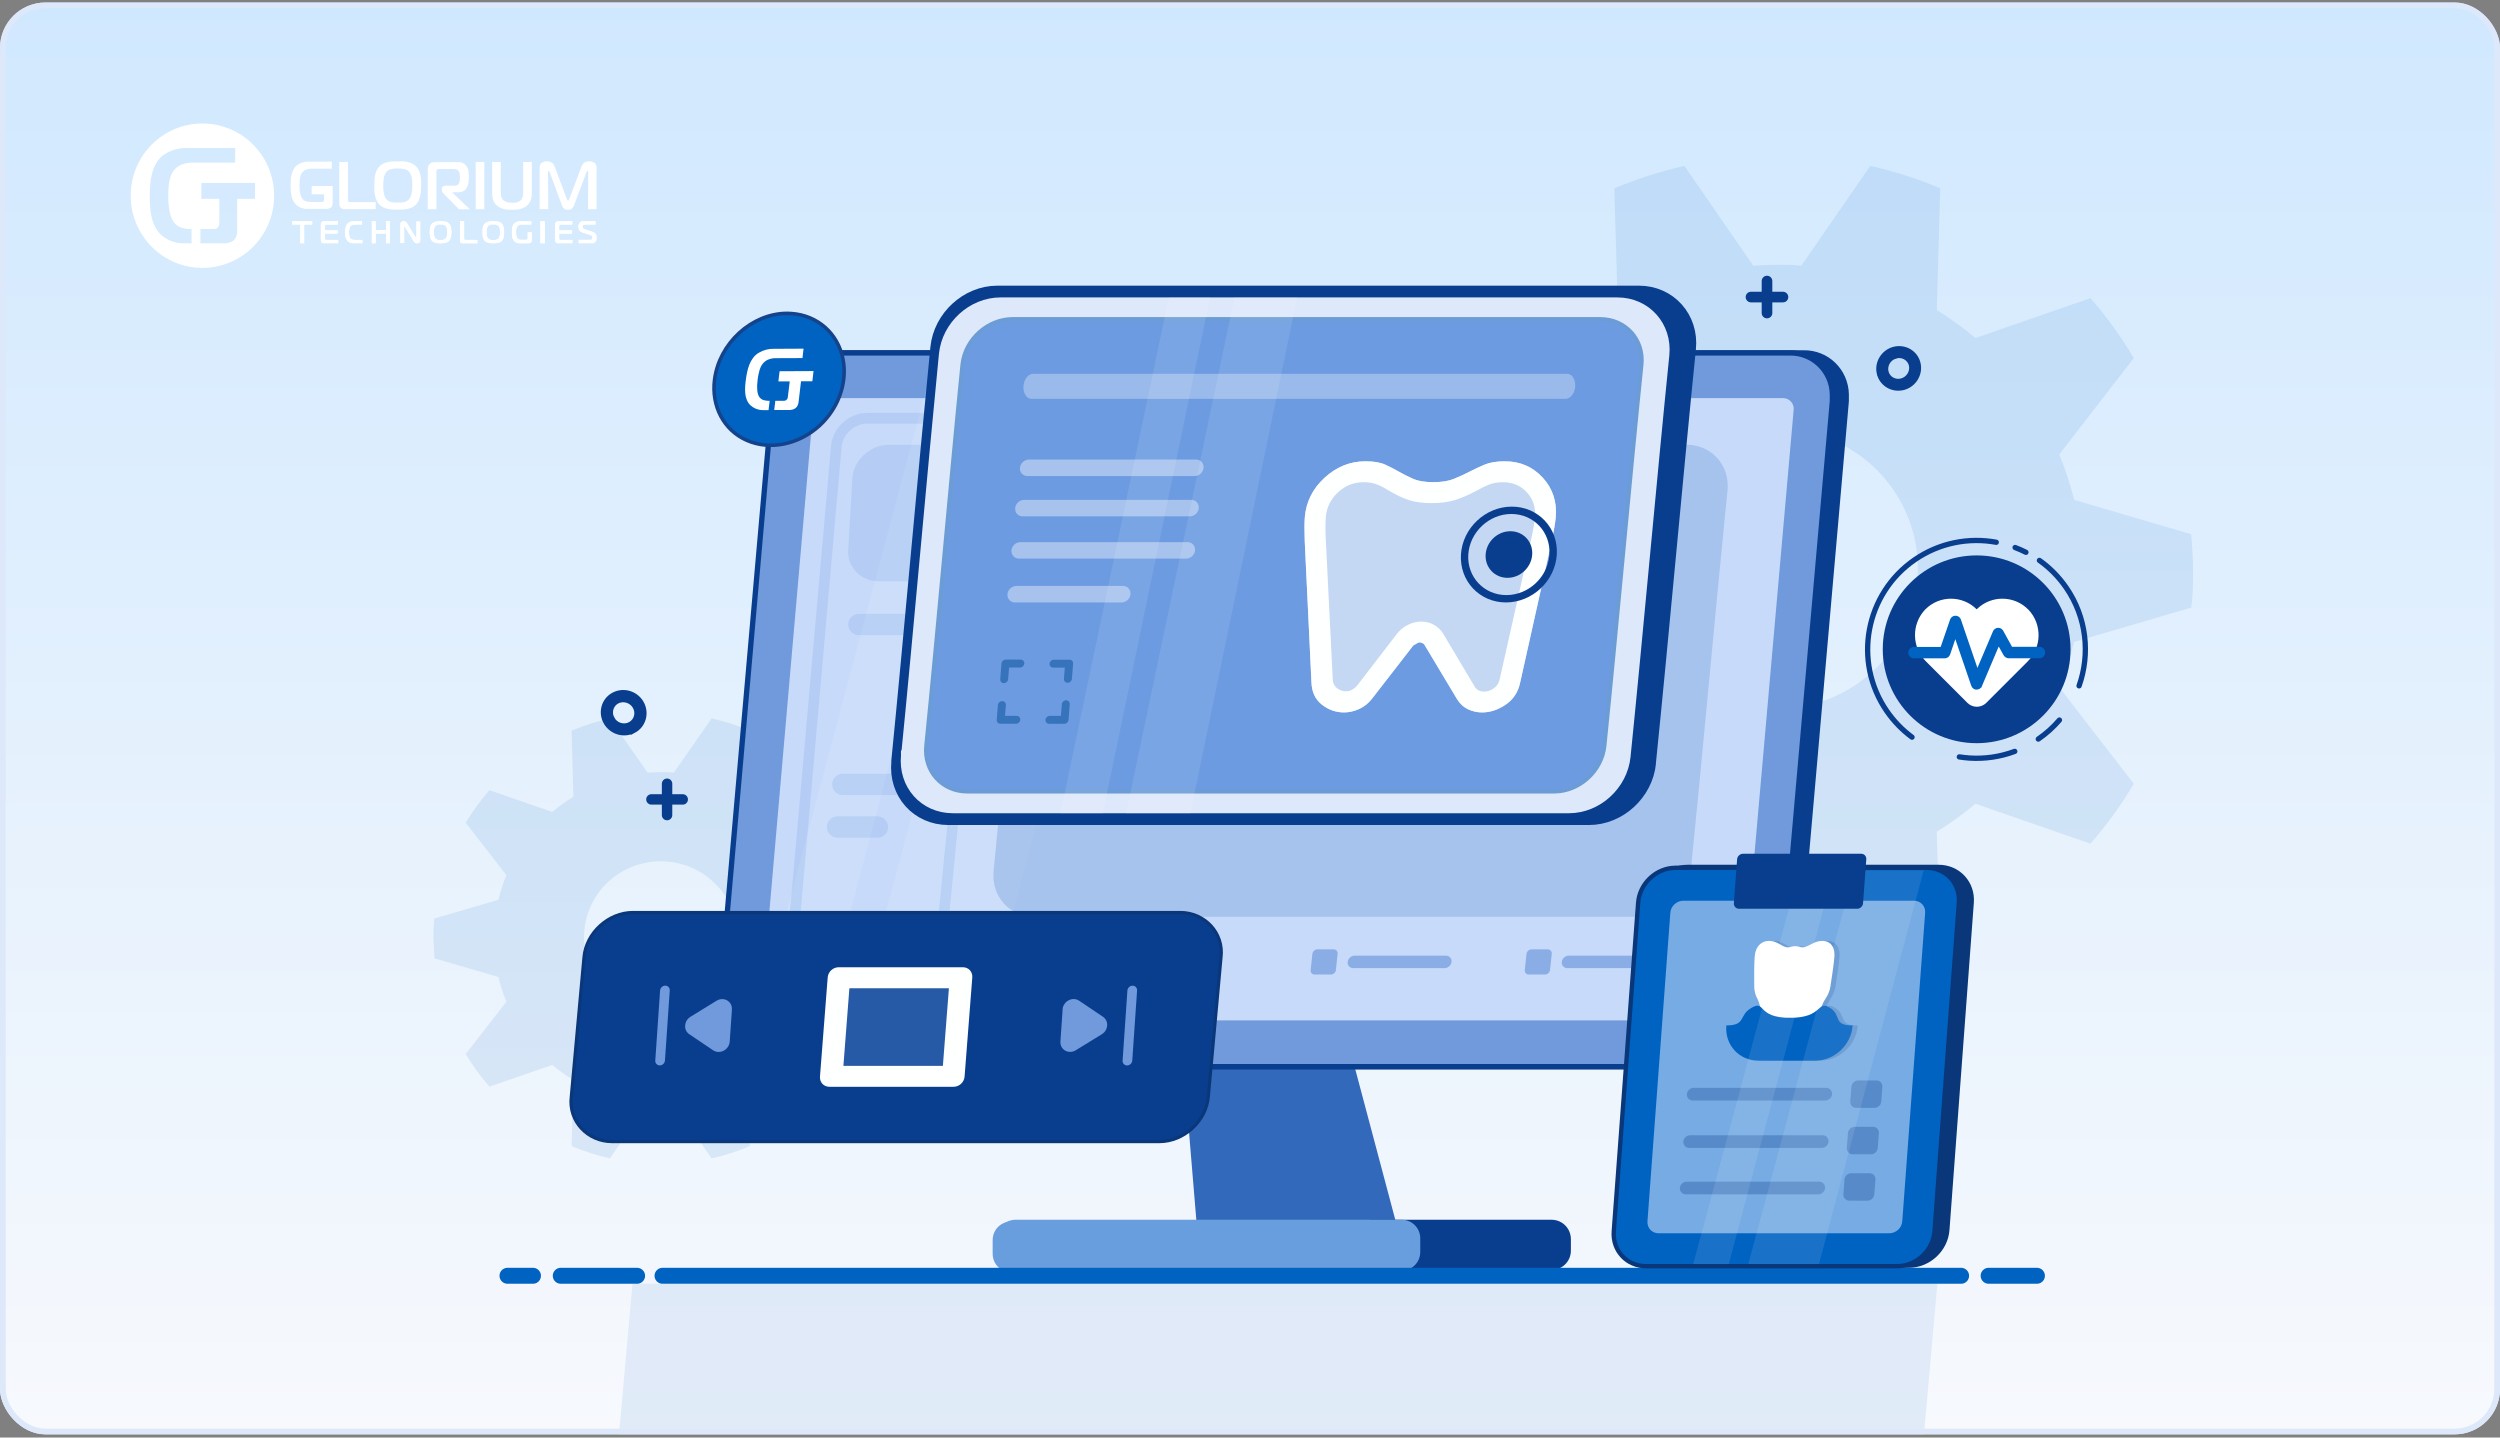 <svg width="440" height="253" viewBox="0 0 440 253" fill="none" xmlns="http://www.w3.org/2000/svg">
<rect x="0" y="0" width="440" height="253" fill="#808080" stroke="none"/>
<g clip-path="url(#clip0_4697_53957)">
<rect y="0.443" width="440" height="252" rx="8" fill="url(#paint0_linear_4697_53957)"/>
<path fill-rule="evenodd" clip-rule="evenodd" d="M35.623 21.732C40.73 21.731 45.336 24.826 47.291 29.576C49.247 34.325 48.168 39.792 44.557 43.428C40.946 47.064 35.514 48.152 30.796 46.185C26.077 44.218 23 39.583 23 34.442C23 27.424 28.651 21.735 35.623 21.732ZM35.273 40.311V42.828H39.518C39.795 42.822 40.072 42.783 40.34 42.71C40.623 42.634 40.888 42.501 41.119 42.318C41.305 42.153 41.453 41.948 41.551 41.718C41.687 41.384 41.751 41.025 41.738 40.664V34.995H44.881V32.196H35.44V34.995H38.599V39.178C38.596 39.322 38.583 39.467 38.56 39.609C38.535 39.775 38.455 39.926 38.334 40.041C38.231 40.156 38.095 40.236 37.944 40.268C37.803 40.291 37.66 40.303 37.516 40.303L35.273 40.311ZM33.715 42.828V40.311H33.465C32.837 40.319 32.214 40.202 31.631 39.966C31.023 39.682 30.541 39.182 30.275 38.563C30.07 38.139 29.926 37.687 29.847 37.222C29.785 36.885 29.726 36.489 29.68 36.046C29.629 35.517 29.606 34.986 29.609 34.454C29.606 33.931 29.63 33.407 29.68 32.886C29.726 32.439 29.785 32.055 29.847 31.737C29.897 31.47 29.968 31.208 30.061 30.953C30.123 30.774 30.202 30.602 30.299 30.44C30.614 29.85 31.106 29.375 31.705 29.083C32.42 28.752 33.201 28.593 33.987 28.617H41.387V26.045H33.099C31.687 25.987 30.288 26.345 29.076 27.076C28.488 27.445 27.988 27.94 27.611 28.526C27.254 29.099 26.981 29.721 26.801 30.373C26.619 31.046 26.5 31.735 26.447 32.431C26.388 33.145 26.361 33.843 26.361 34.529C26.361 35.12 26.361 35.736 26.424 36.375C26.461 37.009 26.552 37.639 26.696 38.257C26.84 38.869 27.059 39.461 27.35 40.017C27.651 40.587 28.06 41.092 28.554 41.503C29.017 41.873 29.53 42.175 30.077 42.401C30.819 42.7 31.614 42.843 32.414 42.82L33.715 42.828Z" fill="white"/>
<path fill-rule="evenodd" clip-rule="evenodd" d="M103.272 30.189C103.239 30.243 103.213 30.301 103.194 30.361L101.112 35.925C101.05 36.081 100.992 36.225 100.934 36.345C100.881 36.462 100.809 36.569 100.721 36.661C100.634 36.751 100.528 36.819 100.412 36.858C100.267 36.905 100.115 36.926 99.963 36.922C99.8 36.927 99.638 36.898 99.487 36.838C99.368 36.789 99.261 36.714 99.173 36.617C99.087 36.526 99.016 36.42 98.964 36.305C98.908 36.175 98.858 36.041 98.817 35.904L96.758 30.353C96.738 30.293 96.71 30.235 96.677 30.181L96.673 30.172C96.641 30.11 96.624 30.077 96.565 30.077C96.503 30.077 96.457 30.121 96.457 30.193V30.329L96.492 36.806H94.975V29.484C94.961 29.261 95.023 29.04 95.149 28.859C95.251 28.72 95.384 28.607 95.535 28.531C95.671 28.464 95.816 28.422 95.965 28.407H96.271C96.467 28.402 96.664 28.43 96.852 28.491C96.995 28.537 97.127 28.615 97.238 28.719C97.342 28.82 97.43 28.937 97.498 29.067C97.569 29.196 97.63 29.33 97.683 29.468L99.761 35.019C99.794 35.095 99.83 35.168 99.87 35.24C99.904 35.3 99.939 35.328 99.978 35.328C100.017 35.328 100.055 35.3 100.09 35.24C100.131 35.168 100.167 35.095 100.199 35.019L102.277 29.468C102.344 29.266 102.439 29.076 102.559 28.903C102.651 28.776 102.766 28.667 102.896 28.583C103.015 28.509 103.146 28.459 103.283 28.435C103.42 28.41 103.559 28.398 103.697 28.399C104.026 28.386 104.351 28.477 104.63 28.659C104.883 28.852 105.022 29.167 104.997 29.492V36.814H103.48L103.527 30.337C103.527 30.225 103.508 30.157 103.473 30.129C103.449 30.105 103.419 30.09 103.388 30.085C103.349 30.085 103.31 30.121 103.272 30.189ZM70.018 28.398H70.792C71.078 28.407 71.362 28.438 71.643 28.49C71.931 28.547 72.213 28.636 72.483 28.755C72.758 28.875 73.009 29.047 73.222 29.263C73.43 29.472 73.598 29.72 73.718 29.992C73.84 30.27 73.933 30.56 73.996 30.858C74.062 31.159 74.104 31.466 74.12 31.775V32.64C74.12 32.908 74.12 33.209 74.093 33.517C74.074 33.823 74.034 34.127 73.973 34.426C73.911 34.724 73.819 35.014 73.698 35.291C73.578 35.564 73.41 35.811 73.203 36.02C72.989 36.235 72.738 36.408 72.464 36.529C72.194 36.648 71.912 36.736 71.624 36.789C71.342 36.845 71.056 36.877 70.769 36.885H69.221C68.936 36.877 68.653 36.845 68.373 36.789C68.085 36.736 67.803 36.649 67.534 36.529C67.259 36.408 67.009 36.235 66.794 36.02C66.567 35.793 66.385 35.52 66.26 35.219C66.135 34.931 66.041 34.629 65.982 34.318C65.926 34.022 65.892 33.722 65.881 33.421V32.62C65.881 32.376 65.881 32.043 65.904 31.735C65.92 31.431 65.959 31.13 66.02 30.833C66.081 30.538 66.173 30.25 66.295 29.976C66.421 29.7 66.597 29.451 66.814 29.243C67.026 29.038 67.272 28.876 67.541 28.763C67.809 28.644 68.088 28.555 68.373 28.498C68.652 28.446 68.934 28.416 69.217 28.406H69.991L70.018 28.398ZM58.552 32.732H58.563L58.552 32.684V32.732ZM58.552 35.692V32.732H54.852V34.198H57.046V34.999C57.051 35.071 57.051 35.144 57.046 35.216C57.032 35.296 56.994 35.37 56.938 35.428C56.885 35.486 56.816 35.525 56.74 35.54C56.672 35.546 56.604 35.546 56.535 35.54H54.569C54.267 35.542 53.968 35.484 53.687 35.368C53.393 35.227 53.16 34.979 53.033 34.671C52.994 34.587 52.959 34.502 52.929 34.414C52.883 34.284 52.849 34.15 52.824 34.014C52.793 33.846 52.766 33.65 52.743 33.425C52.718 33.159 52.706 32.892 52.708 32.624C52.706 32.357 52.717 32.089 52.743 31.823C52.766 31.599 52.793 31.423 52.824 31.25C52.848 31.114 52.883 30.98 52.929 30.85C52.96 30.762 52.997 30.676 53.041 30.593C53.195 30.301 53.433 30.066 53.722 29.921C54.068 29.757 54.445 29.677 54.825 29.688H58.397V28.443H54.384C53.705 28.414 53.032 28.591 52.449 28.951C52.166 29.135 51.925 29.381 51.745 29.672C51.571 29.954 51.44 30.262 51.358 30.585C51.268 30.921 51.209 31.264 51.183 31.611C51.156 31.963 51.145 32.308 51.145 32.648C51.145 32.989 51.145 33.249 51.172 33.565C51.19 33.88 51.234 34.192 51.303 34.499C51.372 34.803 51.479 35.096 51.621 35.372C51.766 35.654 51.963 35.905 52.201 36.109C52.424 36.293 52.672 36.443 52.936 36.553C53.298 36.703 53.685 36.774 54.074 36.762H57.48C57.61 36.757 57.74 36.739 57.867 36.706C58.007 36.67 58.139 36.605 58.254 36.513C58.344 36.433 58.416 36.331 58.463 36.217C58.527 36.05 58.557 35.872 58.552 35.692ZM66.125 35.572V36.81L60.734 36.818C60.604 36.815 60.475 36.801 60.347 36.774C60.221 36.747 60.103 36.689 60.003 36.605C59.93 36.531 59.866 36.448 59.813 36.357C59.745 36.221 59.712 36.07 59.717 35.917V28.499H61.234V35.292C61.241 35.365 61.277 35.432 61.334 35.476C61.37 35.499 61.407 35.52 61.446 35.536C61.533 35.565 61.623 35.577 61.714 35.572H66.125ZM67.483 33.541C67.455 33.246 67.442 32.949 67.444 32.652H67.456C67.442 32.152 67.486 31.652 67.588 31.162C67.653 30.861 67.777 30.576 67.951 30.325C68.172 30.03 68.491 29.829 68.845 29.76C69.228 29.682 69.617 29.643 70.006 29.644C70.396 29.644 70.785 29.683 71.167 29.76C71.526 29.827 71.848 30.028 72.073 30.325C72.144 30.417 72.207 30.516 72.258 30.622C72.326 30.766 72.38 30.918 72.417 31.074C72.469 31.29 72.505 31.51 72.525 31.731C72.555 32.037 72.57 32.345 72.568 32.652C72.57 32.947 72.555 33.241 72.525 33.533C72.505 33.753 72.469 33.972 72.417 34.186C72.38 34.346 72.328 34.501 72.262 34.651C72.213 34.766 72.15 34.874 72.073 34.971C71.959 35.123 71.819 35.251 71.659 35.348C71.503 35.441 71.335 35.511 71.159 35.556C70.976 35.604 70.788 35.634 70.598 35.644H69.383C69.194 35.634 69.006 35.604 68.822 35.556C68.649 35.509 68.482 35.439 68.327 35.348C68.174 35.251 68.043 35.123 67.94 34.971C67.863 34.876 67.8 34.771 67.75 34.659C67.683 34.51 67.63 34.354 67.591 34.194C67.543 33.979 67.507 33.761 67.483 33.541ZM75.289 36.814H76.806V30.337C76.8 30.256 76.8 30.174 76.806 30.093C76.825 30.003 76.876 29.925 76.949 29.872C76.997 29.817 77.06 29.777 77.131 29.76C77.204 29.753 77.278 29.753 77.351 29.76H79.809C79.951 29.763 80.093 29.773 80.234 29.792C80.395 29.812 80.545 29.89 80.656 30.013C80.757 30.126 80.829 30.264 80.865 30.413C80.928 30.66 80.955 30.915 80.947 31.17V31.434C80.947 31.539 80.947 31.643 80.924 31.747C80.912 31.854 80.893 31.96 80.865 32.063C80.846 32.151 80.813 32.235 80.768 32.312C80.682 32.462 80.544 32.574 80.382 32.624C80.24 32.661 80.094 32.68 79.948 32.68H78.435C78.252 32.667 78.071 32.726 77.928 32.844C77.817 32.945 77.754 33.092 77.758 33.245V33.433C77.761 33.569 77.805 33.7 77.881 33.81C77.956 33.926 78.04 34.036 78.133 34.138L80.776 36.834H82.684L79.627 33.898V33.838H80.664C80.865 33.842 81.066 33.816 81.26 33.762C81.412 33.717 81.556 33.649 81.689 33.561C81.801 33.485 81.9 33.392 81.984 33.285C82.058 33.192 82.123 33.092 82.177 32.985C82.333 32.692 82.433 32.371 82.471 32.039C82.505 31.729 82.522 31.418 82.521 31.106C82.52 30.796 82.502 30.485 82.467 30.177C82.424 29.852 82.305 29.542 82.119 29.276C82.02 29.107 81.888 28.961 81.732 28.847C81.598 28.747 81.449 28.67 81.291 28.619C81.141 28.572 80.986 28.543 80.83 28.531H76.581C76.418 28.53 76.254 28.549 76.094 28.587C75.912 28.631 75.746 28.727 75.614 28.863C75.464 29.002 75.364 29.188 75.328 29.392C75.297 29.574 75.282 29.759 75.281 29.945V36.85L75.289 36.814ZM85.238 28.495V36.814H83.721V28.495H85.238ZM90.11 35.66H89.723C89.58 35.647 89.437 35.623 89.298 35.588C89.154 35.551 89.015 35.497 88.884 35.428C88.749 35.354 88.627 35.258 88.524 35.143C88.341 34.949 88.221 34.699 88.183 34.43C88.15 34.186 88.133 33.94 88.133 33.693V28.511H86.616V33.906C86.618 34.272 86.659 34.637 86.736 34.995C86.833 35.391 87.034 35.751 87.316 36.036C87.509 36.244 87.738 36.412 87.99 36.533C88.23 36.65 88.482 36.74 88.74 36.801C88.982 36.86 89.228 36.896 89.475 36.91H90.741C90.989 36.896 91.234 36.86 91.476 36.801C91.735 36.74 91.987 36.65 92.227 36.533C92.48 36.413 92.708 36.245 92.9 36.036C93.183 35.751 93.384 35.391 93.481 34.995C93.56 34.638 93.6 34.272 93.601 33.906V28.511H92.084V34.038C92.081 34.173 92.065 34.307 92.037 34.438C92.01 34.575 91.972 34.709 91.921 34.839C91.871 34.966 91.799 35.082 91.708 35.183C91.598 35.302 91.467 35.399 91.322 35.468C91.187 35.539 91.043 35.593 90.896 35.628C90.755 35.664 90.611 35.688 90.466 35.7H90.079L90.11 35.66Z" fill="white"/>
<path d="M52.855 42.812V39.52H51.449V38.937H54.948V39.52H53.534V42.812H52.855Z" fill="white"/>
<path d="M57.046 42.807C56.891 42.829 56.734 42.785 56.612 42.685C56.506 42.56 56.456 42.395 56.473 42.231V39.497C56.467 39.35 56.514 39.206 56.604 39.091C56.727 38.977 56.893 38.922 57.058 38.941H59.488V39.521H57.441C57.371 39.514 57.302 39.533 57.245 39.574C57.199 39.625 57.177 39.695 57.186 39.764V40.539H59.436V41.119H57.186V42.024C57.184 42.079 57.204 42.133 57.241 42.174C57.285 42.218 57.373 42.223 57.484 42.223H59.512V42.803L57.046 42.807Z" fill="white"/>
<path d="M62.258 42.808C61.834 42.842 61.418 42.675 61.119 42.353C60.835 41.943 60.7 41.436 60.74 40.927C60.691 40.399 60.814 39.87 61.089 39.428C61.398 39.089 61.831 38.91 62.273 38.941H63.722V39.522H62.584C62.182 39.522 61.825 39.55 61.635 39.879C61.473 40.197 61.403 40.559 61.434 40.919C61.405 41.243 61.465 41.569 61.605 41.858C61.791 42.162 62.121 42.227 62.55 42.227H63.772V42.808H62.258Z" fill="white"/>
<path d="M68.64 42.812H67.97V41.107H66.119V42.812H65.445V38.937H66.119V40.525H67.97V38.937H68.64V42.812Z" fill="white"/>
<path d="M73.963 42.272C73.975 42.422 73.921 42.569 73.815 42.673C73.71 42.777 73.566 42.827 73.421 42.809C73.181 42.827 72.951 42.702 72.829 42.487L71.292 39.97C71.242 39.886 71.219 39.879 71.207 39.879C71.16 39.89 71.129 39.936 71.134 39.986V42.769H70.466V39.453C70.466 39.131 70.681 38.94 71.027 38.94C71.259 38.918 71.484 39.033 71.607 39.238L73.145 41.775C73.171 41.811 73.183 41.866 73.229 41.866C73.275 41.866 73.287 41.799 73.287 41.775V38.992H73.956L73.963 42.272Z" fill="white"/>
<path fill-rule="evenodd" clip-rule="evenodd" d="M79.442 40.875C79.442 40.377 79.407 39.735 79.018 39.336C78.613 38.937 78.007 38.937 77.557 38.937C77.553 38.937 77.548 38.937 77.544 38.937C77.092 38.937 76.466 38.945 76.066 39.336C75.665 39.727 75.638 40.361 75.638 40.875C75.638 41.301 75.657 42.015 76.066 42.414C76.474 42.812 77.116 42.812 77.544 42.812C77.971 42.812 78.637 42.792 79.018 42.414C79.399 42.035 79.442 41.373 79.442 40.875ZM77.536 42.246C77.189 42.303 76.836 42.186 76.587 41.931H76.599C76.403 41.618 76.318 41.245 76.358 40.875C76.316 40.504 76.397 40.129 76.587 39.81C76.84 39.563 77.191 39.45 77.536 39.504C77.884 39.453 78.235 39.566 78.493 39.81C78.689 40.127 78.77 40.503 78.722 40.875C78.764 41.243 78.684 41.616 78.493 41.931C78.24 42.185 77.885 42.301 77.536 42.246Z" fill="white"/>
<path d="M81.454 42.812C81.328 42.817 81.204 42.782 81.1 42.71C81.009 42.629 80.959 42.511 80.963 42.389V38.937H81.684V42.018C81.674 42.079 81.694 42.141 81.736 42.185C81.788 42.221 81.851 42.237 81.913 42.23H84.006V42.812H81.454Z" fill="white"/>
<path fill-rule="evenodd" clip-rule="evenodd" d="M88.722 40.875C88.722 40.377 88.686 39.735 88.298 39.336C87.894 38.937 87.287 38.937 86.837 38.937C86.832 38.937 86.828 38.937 86.824 38.937C86.373 38.937 85.747 38.945 85.346 39.336C84.946 39.727 84.918 40.361 84.918 40.875C84.918 41.301 84.938 42.015 85.346 42.414C85.755 42.812 86.396 42.812 86.824 42.812C87.252 42.812 87.917 42.792 88.298 42.414C88.679 42.035 88.722 41.373 88.722 40.875ZM86.816 42.246C86.468 42.303 86.114 42.186 85.864 41.932C85.676 41.615 85.597 41.243 85.638 40.875C85.598 40.505 85.677 40.131 85.864 39.811C86.118 39.563 86.47 39.45 86.816 39.504C87.164 39.453 87.515 39.566 87.773 39.811C87.969 40.127 88.05 40.504 88.002 40.875C88.045 41.244 87.963 41.616 87.773 41.932C87.52 42.185 87.166 42.302 86.816 42.246Z" fill="white"/>
<path d="M93.589 42.313C93.598 42.455 93.548 42.593 93.45 42.694C93.342 42.773 93.212 42.814 93.079 42.812H91.468C91.148 42.822 90.836 42.714 90.588 42.508C90.127 42.103 90.091 41.446 90.091 40.887C90.091 40.255 90.147 39.546 90.704 39.178C90.98 39.01 91.297 38.926 91.619 38.939H93.501V39.518H91.822C91.489 39.48 91.164 39.637 90.982 39.923C90.855 40.216 90.801 40.536 90.823 40.855C90.804 41.178 90.855 41.502 90.974 41.803C91.111 42.079 91.401 42.241 91.703 42.208H92.626C92.695 42.217 92.765 42.195 92.817 42.147C92.863 42.093 92.885 42.021 92.876 41.949V40.895H93.589V42.313Z" fill="white"/>
<path d="M95.111 42.812V38.937H95.872V42.812H95.111Z" fill="white"/>
<path d="M98.275 42.807C98.119 42.829 97.962 42.785 97.84 42.685C97.734 42.56 97.684 42.395 97.701 42.231V39.497C97.695 39.35 97.742 39.206 97.832 39.091C97.955 38.977 98.121 38.922 98.286 38.941H100.716V39.521H98.669C98.6 39.514 98.531 39.533 98.474 39.574C98.427 39.625 98.406 39.695 98.414 39.764V40.539H100.665V41.119H98.414V42.024C98.412 42.079 98.433 42.133 98.47 42.174C98.514 42.218 98.601 42.223 98.713 42.223H100.74V42.803L98.275 42.807Z" fill="white"/>
<path d="M101.86 42.214H103.922C104.258 42.214 104.274 41.925 104.274 41.807C104.274 41.689 104.235 41.474 103.91 41.368L102.443 40.889C102.272 40.837 102.119 40.737 102.001 40.601C101.859 40.388 101.792 40.131 101.809 39.873C101.785 39.608 101.874 39.346 102.052 39.154C102.22 39.003 102.439 38.925 102.662 38.939H104.806V39.52H102.9C102.795 39.507 102.689 39.539 102.607 39.609C102.539 39.691 102.505 39.798 102.513 39.906C102.513 40.077 102.56 40.243 102.857 40.34L104.219 40.788C104.413 40.839 104.595 40.933 104.751 41.064C104.925 41.27 105.013 41.538 104.997 41.811C105.014 42.066 104.948 42.319 104.809 42.53C104.648 42.735 104.397 42.839 104.144 42.807H101.86V42.214Z" fill="white"/>
<path d="M52.856 42.812V39.52H51.449V38.938H54.948V39.52H53.534V42.812H52.856Z" fill="white"/>
<path d="M57.047 42.807C56.892 42.829 56.734 42.785 56.612 42.685C56.506 42.56 56.456 42.395 56.473 42.231V39.497C56.467 39.35 56.514 39.206 56.604 39.091C56.728 38.977 56.893 38.923 57.058 38.941H59.488V39.521H57.441C57.372 39.514 57.302 39.533 57.246 39.574C57.199 39.626 57.178 39.695 57.186 39.764V40.539H59.437V41.119H57.186V42.024C57.184 42.08 57.204 42.133 57.242 42.174C57.285 42.219 57.373 42.223 57.485 42.223H59.512V42.803L57.047 42.807Z" fill="white"/>
<path d="M62.258 42.808C61.834 42.842 61.419 42.676 61.119 42.353C60.835 41.943 60.701 41.436 60.74 40.927C60.691 40.4 60.814 39.87 61.089 39.428C61.398 39.089 61.831 38.91 62.273 38.941H63.723V39.522H62.584C62.182 39.522 61.825 39.55 61.636 39.879C61.473 40.197 61.403 40.559 61.434 40.919C61.406 41.243 61.465 41.569 61.605 41.858C61.791 42.162 62.121 42.227 62.55 42.227H63.772V42.808H62.258Z" fill="white"/>
<path d="M68.64 42.812H67.971V41.107H66.119V42.812H65.445V38.938H66.119V40.525H67.971V38.938H68.64V42.812Z" fill="white"/>
<path d="M73.963 42.272C73.975 42.422 73.921 42.569 73.816 42.673C73.711 42.777 73.566 42.827 73.421 42.809C73.181 42.827 72.951 42.702 72.83 42.487L71.292 39.97C71.242 39.887 71.219 39.879 71.208 39.879C71.161 39.89 71.129 39.936 71.135 39.986V42.769H70.466V39.453C70.466 39.131 70.681 38.94 71.027 38.94C71.26 38.918 71.484 39.033 71.607 39.239L73.145 41.775C73.172 41.811 73.183 41.867 73.229 41.867C73.275 41.867 73.287 41.799 73.287 41.775V38.992H73.956L73.963 42.272Z" fill="white"/>
<path fill-rule="evenodd" clip-rule="evenodd" d="M79.442 40.875C79.442 40.377 79.407 39.735 79.018 39.336C78.614 38.937 78.007 38.937 77.557 38.938C77.553 38.938 77.548 38.938 77.544 38.938C77.093 38.938 76.467 38.946 76.066 39.336C75.665 39.727 75.638 40.361 75.638 40.875C75.638 41.302 75.658 42.015 76.066 42.414C76.475 42.812 77.116 42.812 77.544 42.812C77.972 42.812 78.637 42.793 79.018 42.414C79.399 42.035 79.442 41.373 79.442 40.875ZM77.536 42.246C77.189 42.303 76.836 42.186 76.587 41.931H76.599C76.404 41.618 76.319 41.245 76.358 40.875C76.317 40.504 76.397 40.129 76.587 39.81C76.84 39.563 77.191 39.45 77.536 39.504C77.884 39.453 78.236 39.566 78.493 39.81C78.689 40.127 78.77 40.504 78.723 40.875C78.765 41.244 78.684 41.616 78.493 41.931C78.24 42.185 77.886 42.301 77.536 42.246Z" fill="white"/>
<path d="M81.455 42.812C81.329 42.818 81.204 42.782 81.1 42.71C81.009 42.629 80.959 42.511 80.963 42.389V38.938H81.684V42.018C81.675 42.079 81.694 42.141 81.736 42.185C81.788 42.221 81.851 42.237 81.913 42.23H84.006V42.812H81.455Z" fill="white"/>
<path fill-rule="evenodd" clip-rule="evenodd" d="M88.722 40.875C88.722 40.377 88.687 39.735 88.298 39.336C87.894 38.937 87.287 38.937 86.837 38.938C86.833 38.938 86.829 38.938 86.824 38.938C86.373 38.938 85.747 38.946 85.347 39.336C84.946 39.727 84.919 40.361 84.919 40.875C84.919 41.302 84.938 42.015 85.347 42.414C85.755 42.812 86.396 42.812 86.824 42.812C87.252 42.812 87.917 42.793 88.298 42.414C88.679 42.035 88.722 41.373 88.722 40.875ZM86.817 42.247C86.468 42.303 86.114 42.186 85.864 41.932C85.676 41.615 85.597 41.243 85.638 40.875C85.598 40.505 85.677 40.131 85.864 39.811C86.118 39.564 86.47 39.45 86.817 39.504C87.165 39.453 87.515 39.566 87.773 39.811C87.969 40.127 88.051 40.504 88.002 40.875C88.045 41.244 87.964 41.616 87.773 41.932C87.521 42.185 87.166 42.302 86.817 42.247Z" fill="white"/>
<path d="M93.589 42.313C93.598 42.455 93.548 42.594 93.45 42.694C93.342 42.773 93.212 42.814 93.08 42.812H91.468C91.148 42.822 90.836 42.714 90.588 42.508C90.127 42.103 90.091 41.447 90.091 40.887C90.091 40.255 90.147 39.546 90.704 39.178C90.98 39.01 91.298 38.927 91.619 38.939H93.501V39.518H91.822C91.49 39.48 91.164 39.637 90.983 39.923C90.856 40.216 90.801 40.536 90.823 40.855C90.804 41.178 90.856 41.502 90.975 41.803C91.111 42.079 91.401 42.241 91.703 42.208H92.626C92.696 42.217 92.765 42.195 92.817 42.147C92.864 42.093 92.885 42.021 92.877 41.949V40.895H93.589V42.313Z" fill="white"/>
<path d="M95.112 42.812V38.938H95.872V42.812H95.112Z" fill="white"/>
<path d="M98.275 42.807C98.119 42.829 97.963 42.785 97.841 42.685C97.734 42.56 97.684 42.395 97.701 42.231V39.497C97.696 39.35 97.742 39.206 97.833 39.091C97.956 38.977 98.121 38.923 98.287 38.941H100.717V39.521H98.669C98.6 39.514 98.531 39.533 98.474 39.574C98.427 39.626 98.406 39.695 98.414 39.764V40.539H100.665V41.119H98.414V42.024C98.413 42.08 98.433 42.133 98.47 42.174C98.514 42.219 98.601 42.223 98.713 42.223H100.74V42.803L98.275 42.807Z" fill="white"/>
<path d="M101.86 42.214H103.922C104.258 42.214 104.274 41.925 104.274 41.807C104.274 41.69 104.235 41.474 103.91 41.368L102.443 40.889C102.273 40.837 102.12 40.737 102.001 40.601C101.86 40.388 101.792 40.131 101.809 39.873C101.786 39.608 101.874 39.346 102.052 39.154C102.221 39.003 102.439 38.925 102.662 38.939H104.806V39.52H102.901C102.795 39.507 102.689 39.539 102.607 39.609C102.539 39.691 102.505 39.798 102.513 39.906C102.513 40.077 102.56 40.243 102.857 40.341L104.219 40.788C104.413 40.839 104.595 40.933 104.751 41.064C104.925 41.27 105.013 41.538 104.998 41.811C105.014 42.066 104.948 42.319 104.81 42.531C104.648 42.735 104.397 42.839 104.145 42.807H101.86V42.214Z" fill="white"/>
<path opacity="0.1" d="M312.813 46.599C314.227 46.599 315.605 46.599 317.028 46.771L329.167 29.201C333.382 30.147 337.524 31.462 341.478 33.145L340.874 54.578C343.27 56.046 345.539 57.685 347.673 59.495L367.917 52.471C370.781 55.749 373.33 59.27 375.545 63.016L362.433 79.991C363.505 82.567 364.378 85.251 365.054 87.979L385.649 94.031C385.847 96.192 385.973 98.326 385.973 100.452C385.973 102.577 385.973 104.774 385.649 106.927L365.054 112.978C364.378 115.707 363.514 118.363 362.433 120.966L375.545 137.941C373.33 141.687 370.781 145.217 367.917 148.486L347.673 141.462C345.53 143.272 343.234 144.911 340.874 146.379L341.478 167.794C337.488 169.478 333.373 170.82 329.167 171.765L317.028 154.196C315.614 154.196 314.236 154.367 312.813 154.367C311.391 154.367 309.995 154.367 308.581 154.196L296.442 171.765C292.227 170.802 288.085 169.478 284.131 167.794L284.735 146.379C282.339 144.92 280.07 143.254 277.936 141.462L257.692 148.486C254.846 145.208 252.279 141.66 250.064 137.941L263.176 120.966C262.104 118.39 261.231 115.707 260.609 112.978L239.996 106.927C239.996 104.792 239.672 102.631 239.672 100.452C239.672 98.272 239.672 96.156 239.996 94.031L260.609 87.979C261.258 85.251 262.104 82.594 263.176 79.991L250.064 63.016C252.279 59.297 254.846 55.74 257.692 52.471L277.936 59.495C280.079 57.685 282.348 56.046 284.735 54.578L284.131 33.145C288.121 31.488 292.236 30.165 296.442 29.201L308.581 46.771C309.995 46.672 311.373 46.599 312.813 46.599ZM288.085 100.1C288.085 113.699 299.152 124.712 312.813 124.712C326.475 124.712 337.542 113.699 337.542 100.1C337.542 86.502 326.475 75.489 312.813 75.489C299.152 75.489 288.085 86.511 288.085 100.1Z" fill="#0063C1"/>
<path opacity="0.1" d="M116.296 135.899C117.07 135.899 117.827 135.899 118.601 135.989L125.238 126.443C127.544 126.957 129.804 127.677 131.974 128.587L131.65 140.231C132.956 141.023 134.199 141.915 135.369 142.896L146.437 139.078C148.004 140.861 149.391 142.77 150.606 144.805L143.447 154.027C144.033 155.432 144.51 156.882 144.879 158.367L156.136 161.654C156.244 162.834 156.307 163.987 156.307 165.148C156.307 166.31 156.307 167.49 156.136 168.67L144.879 171.956C144.519 173.442 144.033 174.883 143.447 176.297L150.606 185.519C149.4 187.554 148.004 189.463 146.437 191.246L135.369 187.428C134.199 188.418 132.938 189.301 131.65 190.093L131.974 201.719C129.786 202.629 127.544 203.367 125.238 203.872L118.601 194.326C117.827 194.326 117.07 194.416 116.296 194.416C115.522 194.416 114.756 194.416 113.973 194.326L107.336 203.872C105.03 203.349 102.77 202.629 100.6 201.719L100.924 190.093C99.609 189.301 98.375 188.391 97.205 187.428L86.137 191.246C84.579 189.463 83.183 187.536 81.968 185.519L89.127 176.297C88.541 174.892 88.064 173.442 87.722 171.956L76.456 168.67C76.456 167.508 76.285 166.337 76.285 165.148C76.285 163.96 76.285 162.816 76.456 161.654L87.722 158.367C88.073 156.882 88.541 155.441 89.127 154.027L81.968 144.805C83.174 142.788 84.579 140.861 86.137 139.078L97.205 142.896C98.375 141.906 99.618 141.023 100.924 140.231L100.6 128.587C102.779 127.686 105.03 126.966 107.336 126.443L113.973 135.989C114.747 135.935 115.504 135.899 116.296 135.899ZM102.788 164.959C102.788 172.344 108.84 178.332 116.296 178.332C123.752 178.332 129.804 172.353 129.804 164.959C129.804 157.566 123.752 151.586 116.296 151.586C108.84 151.586 102.788 157.566 102.788 164.959Z" fill="#0063C1"/>
<path opacity="0.6" d="M106.158 283.621L111.318 225.941H340.982L335.822 283.621H106.158Z" fill="#D2E1F5"/>
<path d="M240.375 214.98H272.281C274.262 214.98 275.712 216.565 275.712 218.412V220.393C275.712 222.374 274.127 223.824 272.281 223.824H240.375V214.989V214.98Z" fill="#093E8E"/>
<path d="M178.003 214.98H245.903C247.75 214.98 249.199 216.43 249.199 218.276V220.645C249.199 222.491 247.75 223.941 245.903 223.941H178.003C176.157 223.941 174.707 222.491 174.707 220.645V218.276C174.707 216.43 176.157 214.98 178.003 214.98Z" fill="#689EDE"/>
<path d="M245.652 214.98H210.576L207.154 173.844H234.711L245.652 214.98Z" fill="#3369BA"/>
<path d="M306.202 179.6H133.723L143.277 70.086H315.856L306.193 179.6H306.202Z" fill="#0063C1"/>
<path d="M136.352 187.668H136.343C132.237 187.758 128.887 184.516 128.797 180.401V179.221L138.352 70.445C138.838 65.789 142.71 62.214 147.348 62.115H317.387C321.494 62.025 324.844 65.267 324.934 69.382V70.616L315.379 179.392C314.893 184.048 311.029 187.623 306.284 187.731H136.352V187.668Z" fill="#093E8E" stroke="#093E8E" stroke-width="0.937"/>
<path d="M133.921 187.668H133.912C129.805 187.758 126.455 184.516 126.365 180.401V179.221L135.92 70.445C136.406 65.789 140.279 62.214 144.916 62.115H314.956C319.062 62.025 322.412 65.267 322.502 69.382V70.616L312.947 179.392C312.461 184.048 308.598 187.623 303.852 187.731H133.921V187.668Z" fill="#709ADB" stroke="#093E8E" stroke-width="0.937"/>
<path d="M306.357 177.881C306.276 178.844 305.457 179.592 304.493 179.592H135.777C134.679 179.592 133.805 178.646 133.913 177.556L143.144 71.788C143.225 70.825 144.044 70.068 145.008 70.068H313.823C314.921 70.068 315.795 71.014 315.687 72.113L306.357 177.881Z" fill="#C7DAFA"/>
<path opacity="0.1" d="M164.748 61.934L131.086 188.045H142.379L175.735 61.934H164.748Z" fill="white"/>
<path opacity="0.1" d="M182.236 61.934L148.574 188.045H171.043L204.299 61.934H182.227H182.236Z" fill="white"/>
<path d="M278.449 58.486V59.513L292.678 59.657V58.63L278.449 58.486Z" fill="#0063C1"/>
<path d="M111.516 128.565C113.263 127.637 113.84 125.449 112.84 123.72C111.831 121.991 109.607 121.397 107.905 122.387C106.239 123.351 105.717 125.503 106.707 127.16C107.68 128.817 109.823 129.457 111.516 128.556V128.565ZM107.743 126.575C107.086 125.467 107.455 124.062 108.517 123.432C109.625 122.793 111.111 123.189 111.786 124.332C112.462 125.476 112.056 126.899 110.931 127.511C109.814 128.115 108.391 127.691 107.734 126.575H107.743Z" fill="#093E8E" stroke="#093E8E" stroke-width="0.937"/>
<path d="M310.992 49.465V55.093M313.802 52.283H308.174" stroke="#093E8E" stroke-width="1.873" stroke-linecap="round"/>
<path d="M330.768 65.678C331.191 67.56 333.1 68.685 335 68.19C336.882 67.686 338.035 65.732 337.54 63.877C337.063 62.048 335.171 61.004 333.334 61.49C331.506 61.976 330.354 63.831 330.759 65.66H330.768V65.678ZM333.641 62.634C334.856 62.31 336.09 63.012 336.405 64.192C336.72 65.407 335.964 66.704 334.694 67.055C333.433 67.389 332.191 66.641 331.921 65.425C331.65 64.219 332.407 62.976 333.641 62.652V62.634Z" fill="#093E8E" stroke="#093E8E" stroke-width="0.919"/>
<path d="M117.404 137.941V143.453M120.16 140.697H114.648" stroke="#093E8E" stroke-width="1.837" stroke-linecap="round"/>
<g opacity="0.2">
<path d="M173.949 74.462C172.949 73.327 171.473 72.67 169.906 72.67H152.588C149.445 72.67 146.555 75.29 146.267 78.406L138.054 171.531C137.874 173.017 138.306 174.431 139.278 175.538C140.278 176.673 141.755 177.33 143.322 177.33H159.694C162.863 177.33 165.763 174.674 166.024 171.522L175.165 78.469C175.354 76.993 174.913 75.57 173.94 74.453L173.949 74.462ZM173.31 78.289L164.169 171.369C163.989 173.548 161.9 175.448 159.703 175.448H143.331C142.304 175.448 141.341 175.025 140.692 174.296C140.071 173.593 139.801 172.693 139.918 171.765L148.122 78.704V78.641C148.311 76.461 150.391 74.561 152.588 74.561H169.906C170.932 74.561 171.896 74.984 172.544 75.714C173.166 76.416 173.436 77.317 173.31 78.298H173.319L173.31 78.289Z" fill="#709ADB"/>
<path d="M163.341 78.289H156.344C153.183 78.289 150.274 80.928 150.013 84.097L149.311 96.489C148.915 99.65 151.418 102.297 154.579 102.297H161.576C164.737 102.297 167.646 99.659 167.907 96.489L168.609 84.097C169.006 80.937 166.502 78.289 163.341 78.289Z" fill="#709ADB"/>
<path d="M164.286 108.041H151.156C150.121 108.041 149.283 108.888 149.283 109.914C149.283 110.941 150.13 111.787 151.156 111.787H164.286C165.322 111.787 166.159 110.941 166.159 109.914C166.159 108.888 165.313 108.041 164.286 108.041Z" fill="#709ADB"/>
<path d="M161.468 136.184H148.338C147.302 136.184 146.465 137.03 146.465 138.057C146.465 139.083 147.311 139.93 148.338 139.93H161.468C162.503 139.93 163.341 139.083 163.341 138.057C163.341 137.03 162.494 136.184 161.468 136.184Z" fill="#709ADB"/>
<path d="M154.434 143.684H147.4C146.365 143.684 145.527 144.53 145.527 145.557C145.527 146.583 146.374 147.43 147.4 147.43H154.434C155.469 147.43 156.307 146.583 156.307 145.557C156.307 144.53 155.46 143.684 154.434 143.684Z" fill="#709ADB"/>
</g>
<path d="M241.141 214.674H273.047C275.028 214.674 276.478 216.259 276.478 218.105V220.086C276.478 222.067 274.893 223.517 273.047 223.517H241.141V214.683V214.674Z" fill="#093E8E"/>
<path d="M178.769 214.674H246.669C248.515 214.674 249.965 216.124 249.965 217.97V220.338C249.965 222.184 248.515 223.634 246.669 223.634H178.769C176.923 223.634 175.473 222.184 175.473 220.338V217.97C175.473 216.124 176.923 214.674 178.769 214.674Z" fill="#689EDE"/>
<path opacity="0.4" d="M297.27 78.281C297.117 78.272 296.964 78.254 296.802 78.254H228.685L228.721 78.119H215.375L215.339 78.254H211.395L211.431 78.119H204.776L204.74 78.254H190.034C185.603 78.254 181.641 81.883 181.191 86.359C179.21 106.315 176.868 133.286 174.878 153.251C174.428 157.727 177.643 161.356 182.1 161.356H184.054L184.018 161.491H190.854L190.89 161.356H194.654L194.618 161.491H208.225L208.261 161.356H288.733C293.164 161.356 297.126 157.718 297.576 153.251C299.485 134.538 301.71 109.665 303.655 90.186C303.781 88.89 303.916 87.611 304.042 86.368C304.483 82.055 301.475 78.533 297.27 78.281Z" fill="#77A0DB"/>
<g opacity="0.7">
<path d="M271.92 171.519H269.075C268.633 171.519 268.309 171.158 268.363 170.726L268.669 167.88C268.724 167.439 269.12 167.088 269.552 167.088H272.398C272.839 167.088 273.163 167.448 273.109 167.88L272.803 170.726C272.749 171.167 272.353 171.519 271.92 171.519Z" fill="#709ADB"/>
<path d="M291.918 170.395H275.852C275.249 170.395 274.799 169.899 274.871 169.296C274.943 168.693 275.483 168.197 276.096 168.197H292.161C292.765 168.197 293.215 168.693 293.143 169.296C293.071 169.899 292.53 170.395 291.918 170.395Z" fill="#709ADB"/>
<path d="M234.233 171.519H231.387C230.946 171.519 230.622 171.158 230.676 170.726L230.982 167.88C231.036 167.439 231.432 167.088 231.865 167.088H234.71C235.151 167.088 235.476 167.448 235.422 167.88L235.115 170.726C235.061 171.167 234.665 171.519 234.233 171.519Z" fill="#709ADB"/>
<path d="M254.242 170.395H238.177C237.573 170.395 237.123 169.899 237.195 169.296C237.267 168.693 237.807 168.197 238.42 168.197H254.485C255.089 168.197 255.539 168.693 255.467 169.296C255.395 169.899 254.855 170.395 254.242 170.395Z" fill="#709ADB"/>
</g>
<path d="M204.049 200.919H107.728C103.423 200.919 100.01 197.325 100.551 193.021L102.784 168.499C103.144 164.195 107.088 160.602 111.393 160.602H207.714C212.019 160.602 215.432 164.195 214.892 168.499L212.658 193.021C212.298 197.325 208.354 200.919 204.049 200.919Z" fill="#093E8E" stroke="#09377A" stroke-width="0.567"/>
<path d="M187.021 177.668L186.633 183.305C186.534 184.746 188.074 185.62 189.335 184.845L193.919 182.027C195.089 181.306 195.198 179.676 194.126 178.956L189.929 176.128C188.768 175.345 187.111 176.218 187.012 177.659L187.021 177.668Z" fill="#709ADB"/>
<path d="M198.369 187.52C197.901 187.52 197.541 187.133 197.577 186.664L198.423 174.336C198.459 173.868 198.864 173.48 199.333 173.48C199.801 173.48 200.161 173.868 200.125 174.336L199.279 186.664C199.243 187.133 198.837 187.52 198.369 187.52Z" fill="#709ADB"/>
<path d="M128.818 177.683L128.431 183.321C128.332 184.762 126.675 185.635 125.513 184.852L121.316 182.024C120.245 181.304 120.362 179.674 121.524 178.953L126.107 176.135C127.377 175.351 128.917 176.234 128.809 177.674L128.818 177.683Z" fill="#709ADB"/>
<path d="M116.121 187.51C115.653 187.51 115.293 187.123 115.329 186.655L116.175 174.326C116.211 173.858 116.616 173.471 117.085 173.471C117.553 173.471 117.913 173.858 117.877 174.326L117.031 186.655C116.995 187.123 116.589 187.51 116.121 187.51Z" fill="#709ADB"/>
<path d="M147.602 170.236H169.476C170.467 170.236 171.196 171.038 171.124 172.019L169.765 189.49C169.684 190.48 168.828 191.273 167.837 191.273H145.963C144.973 191.273 144.243 190.471 144.315 189.49L145.675 172.019C145.756 171.029 146.612 170.236 147.602 170.236Z" fill="#FEFFFF"/>
<path d="M167.009 173.93L165.946 187.591H148.439L149.493 173.93H167.009Z" fill="#2659A6"/>
<path fill-rule="evenodd" clip-rule="evenodd" d="M138.517 55.158C143.082 55.139 146.875 57.944 148.136 62.264C149.406 66.604 147.862 71.59 144.216 74.933C140.55 78.256 135.516 79.292 131.45 77.503C127.403 75.744 125.165 71.502 125.761 66.82C126.582 60.398 132.291 55.178 138.517 55.148V55.158Z" fill="#0063C1" stroke="#14438B" stroke-width="0.63"/>
<path fill-rule="evenodd" clip-rule="evenodd" d="M136.453 70.542C136.39 71.082 136.327 71.613 136.264 72.163C137.155 72.163 138.056 72.163 138.965 72.163C139.136 72.163 139.316 72.127 139.496 72.082C139.686 72.028 139.866 71.947 140.028 71.82C140.154 71.712 140.271 71.577 140.352 71.424C140.46 71.217 140.532 70.974 140.55 70.749C140.694 69.542 140.838 68.326 140.982 67.102H142.973C143.045 66.498 143.108 65.895 143.18 65.31C141.19 65.31 139.199 65.328 137.209 65.337C137.137 65.94 137.065 66.543 136.993 67.129H138.992C138.884 68.02 138.776 68.921 138.668 69.821C138.668 69.911 138.641 70.01 138.614 70.1C138.587 70.2 138.524 70.299 138.434 70.362C138.362 70.443 138.263 70.488 138.173 70.515C138.083 70.533 137.984 70.542 137.894 70.542C137.416 70.542 136.939 70.542 136.462 70.542H136.453ZM135.264 72.163C135.327 71.622 135.399 71.082 135.462 70.542H135.309C134.913 70.542 134.526 70.479 134.174 70.335C133.814 70.145 133.544 69.83 133.427 69.434C133.337 69.155 133.274 68.867 133.274 68.57C133.256 68.353 133.256 68.101 133.256 67.822C133.274 67.471 133.301 67.147 133.346 66.796C133.382 66.462 133.445 66.129 133.517 65.796C133.58 65.499 133.652 65.256 133.706 65.048C133.76 64.877 133.823 64.706 133.904 64.544C133.958 64.436 134.012 64.328 134.093 64.22C134.336 63.842 134.688 63.526 135.084 63.337C135.561 63.13 136.074 63.022 136.561 63.04C138.11 63.04 139.677 63.022 141.235 63.022C141.289 62.473 141.361 61.924 141.424 61.365C139.686 61.365 137.948 61.383 136.201 61.392C135.309 61.365 134.408 61.59 133.58 62.068C133.175 62.293 132.824 62.617 132.535 63.004C132.265 63.373 132.04 63.77 131.878 64.193C131.716 64.625 131.581 65.066 131.491 65.517C131.392 65.967 131.329 66.417 131.266 66.859C131.221 67.237 131.167 67.642 131.149 68.047C131.122 68.453 131.131 68.867 131.167 69.254C131.203 69.65 131.293 70.037 131.446 70.389C131.59 70.758 131.815 71.082 132.094 71.343C132.355 71.577 132.661 71.775 132.995 71.919C133.445 72.109 133.931 72.199 134.444 72.181H135.264V72.163Z" fill="white"/>
<path d="M347.89 130.802C357.013 130.802 364.415 123.408 364.415 114.277C364.415 105.145 357.022 97.752 347.89 97.752C338.759 97.752 331.365 105.145 331.365 114.277C331.365 123.408 338.759 130.802 347.89 130.802Z" fill="#093E8E"/>
<path d="M358.74 130.073C360.154 129.1 361.396 127.975 362.459 126.732M336.514 129.74C334.839 128.506 333.336 126.975 332.084 125.165C326.077 116.448 328.293 104.507 337.001 98.509C341.359 95.51 346.519 94.556 351.337 95.438M344.844 133.216C345.421 133.306 346.006 133.369 346.582 133.414C349.266 133.594 352.004 133.216 354.597 132.243M365.917 120.707C367.898 115.106 367.268 108.685 363.648 103.417C362.324 101.499 360.73 99.896 358.938 98.635M354.66 96.366C355.309 96.609 355.948 96.888 356.56 97.203" stroke="#093E8E" stroke-width="0.937" stroke-linecap="round" stroke-linejoin="round"/>
<path d="M357.019 107.326C354.57 104.786 350.518 104.705 347.978 107.163C347.942 107.19 347.924 107.217 347.897 107.244C345.403 104.75 341.359 104.741 338.865 107.244C338.829 107.281 338.811 107.299 338.775 107.335C336.379 109.928 336.469 113.972 339.009 116.448L346.267 123.706C347.177 124.616 348.662 124.616 349.581 123.706L356.839 116.448C359.352 113.972 359.451 109.928 357.038 107.335L357.019 107.326Z" fill="white"/>
<path d="M343.428 109.111C343.577 108.713 344.015 108.497 344.421 108.636C344.625 108.704 344.785 108.857 344.872 109.037L344.905 109.116V109.118L348.002 118.18L350.968 111.204L351.019 111.103C351.151 110.88 351.386 110.744 351.634 110.723L351.644 110.722L351.751 110.725C351.963 110.743 352.163 110.845 352.3 111.021L352.364 111.117L353.983 114.062H358.939C359.367 114.063 359.722 114.404 359.723 114.846C359.723 115.285 359.379 115.63 358.939 115.63H353.536C353.257 115.63 352.998 115.478 352.851 115.245L352.844 115.235V115.234L351.744 113.275L348.61 120.67L348.609 120.669C348.491 120.964 348.201 121.149 347.89 121.149H347.862V121.148C347.528 121.144 347.251 120.925 347.152 120.615V120.614L344.135 111.789L343.006 115.116L343.004 115.12C342.893 115.429 342.606 115.647 342.271 115.647H336.867C336.439 115.647 336.083 115.306 336.083 114.864C336.083 114.425 336.428 114.081 336.867 114.081H341.722L343.426 109.117L343.428 109.111Z" fill="#0063C1" stroke="#0063C1" stroke-width="0.45"/>
<path d="M89.318 224.537H93.803M358.498 224.537H349.998M345.154 224.537H116.605M98.693 224.537H112.129" stroke="#0063C1" stroke-width="2.81" stroke-linecap="round"/>
<path d="M345.775 154.152C344.595 152.888 342.965 152.195 341.177 152.195H297.023C293.362 152.195 290.169 155.164 289.897 158.807L285.608 216.435C285.477 218.224 286.048 219.9 287.228 221.174C288.408 222.438 290.038 223.131 291.826 223.131H335.979C339.641 223.131 342.834 220.162 343.106 216.519L347.395 158.891C347.526 157.102 346.955 155.426 345.775 154.152Z" fill="#09377A"/>
<path d="M333.872 222.851C337.271 222.851 340.221 220.098 340.474 216.708L344.763 158.874C345.016 155.474 342.468 152.73 339.069 152.73H294.916C291.517 152.73 288.567 155.484 288.314 158.874L284.025 216.708C283.772 220.107 286.319 222.851 289.719 222.851H333.872Z" fill="#0063C1" stroke="#09377A" stroke-width="0.765"/>
<path opacity="0.6" d="M336.869 158.529H296.246C295.085 158.529 294.064 159.475 293.98 160.636L289.953 214.95C289.869 216.111 290.74 217.057 291.91 217.057H332.533C333.694 217.057 334.715 216.111 334.799 214.95L338.826 160.636C338.91 159.475 338.039 158.529 336.869 158.529Z" fill="#C7DAFA"/>
<g opacity="0.2">
<path d="M319.753 166.131C317.824 167.217 318.02 166.524 316.869 166.524C315.717 166.524 315.81 167.217 314.04 166.131C312.271 165.045 309.929 165.541 309.723 168.397C309.62 169.764 309.63 172.199 309.649 173.641C309.649 174.4 309.845 175.121 310.192 175.767C310.604 176.525 310.791 177.406 310.725 178.305L310.669 179.035C310.435 182.191 311.016 185.927 312.308 185.927C313.975 185.927 312.43 179.129 315.941 179.129C319.444 179.129 316.897 185.927 318.563 185.927C319.856 185.927 320.989 182.181 321.223 179.035L321.279 178.305C321.345 177.406 321.663 176.525 322.187 175.767C322.637 175.121 322.927 174.39 323.049 173.641C323.274 172.199 323.648 169.764 323.751 168.397C323.967 165.541 321.701 165.045 319.771 166.131H319.753Z" fill="#093E8E"/>
<path d="M322.897 177.33C320.659 175.991 321.83 179.137 315.94 179.137C310.049 179.137 311.679 175.991 309.244 177.33C306.809 178.669 308.317 180.476 304.73 180.476V180.561C304.477 183.941 307.006 186.676 310.386 186.676H320.378C323.759 186.676 326.699 183.941 326.952 180.561V180.476C323.365 180.476 325.145 178.66 322.907 177.33H322.897Z" fill="#093E8E"/>
</g>
<path d="M318.852 166.131C316.923 167.217 317.12 166.524 315.968 166.524C314.816 166.524 314.91 167.217 313.14 166.131C311.37 165.045 309.029 165.541 308.823 168.397C308.72 169.764 308.729 172.199 308.748 173.641C308.748 174.4 308.945 175.121 309.291 175.767C309.703 176.525 309.891 177.406 309.825 178.305L309.769 179.035C309.535 182.191 310.115 185.927 311.408 185.927C313.074 185.927 311.529 179.129 315.041 179.129C318.543 179.129 315.996 185.927 317.663 185.927C318.955 185.927 320.088 182.181 320.323 179.035L320.379 178.305C320.444 177.406 320.763 176.525 321.287 175.767C321.737 175.121 322.027 174.39 322.149 173.641C322.373 172.199 322.748 169.764 322.851 168.397C323.066 165.541 320.8 165.045 318.871 166.131H318.852Z" fill="white"/>
<path d="M321.997 177.33C319.759 175.991 320.929 179.137 315.039 179.137C309.149 179.137 310.778 175.991 308.344 177.33C305.909 178.669 307.416 180.476 303.83 180.476V180.561C303.577 183.941 306.105 186.676 309.486 186.676H319.478C322.858 186.676 325.799 183.941 326.052 180.561V180.476C322.465 180.476 324.244 178.66 322.006 177.33H321.997Z" fill="#0063C1"/>
<g opacity="0.3">
<path d="M321.242 193.69H297.924C297.306 193.69 296.847 193.193 296.885 192.575C296.932 191.957 297.466 191.461 298.084 191.461H321.401C322.019 191.461 322.478 191.957 322.44 192.575C322.394 193.193 321.86 193.69 321.242 193.69Z" fill="#093E8E"/>
<path d="M329.902 194.99H326.69C326.072 194.99 325.613 194.494 325.651 193.876L325.847 191.273C325.894 190.655 326.428 190.158 327.046 190.158H330.258C330.876 190.158 331.335 190.655 331.297 191.273L331.101 193.876C331.054 194.494 330.52 194.99 329.902 194.99Z" fill="#093E8E"/>
</g>
<g opacity="0.3">
<path d="M320.621 202.033H297.303C296.685 202.033 296.226 201.537 296.264 200.919C296.311 200.301 296.844 199.805 297.463 199.805H320.78C321.398 199.805 321.857 200.301 321.819 200.919C321.773 201.537 321.239 202.033 320.621 202.033Z" fill="#093E8E"/>
<path d="M329.293 203.154H326.081C325.463 203.154 325.004 202.658 325.041 202.04L325.238 199.437C325.285 198.819 325.818 198.322 326.436 198.322H329.648C330.267 198.322 330.725 198.819 330.688 199.437L330.491 202.04C330.444 202.658 329.911 203.154 329.293 203.154Z" fill="#093E8E"/>
</g>
<g opacity="0.3">
<path d="M320.013 210.201H296.696C296.078 210.201 295.619 209.705 295.656 209.087C295.703 208.469 296.237 207.973 296.855 207.973H320.172C320.79 207.973 321.249 208.469 321.212 209.087C321.165 209.705 320.631 210.201 320.013 210.201Z" fill="#093E8E"/>
<path d="M328.685 211.314H325.473C324.855 211.314 324.396 210.818 324.434 210.2L324.63 207.597C324.677 206.979 325.211 206.482 325.829 206.482H329.041C329.659 206.482 330.118 206.979 330.081 207.597L329.884 210.2C329.837 210.818 329.303 211.314 328.685 211.314Z" fill="#093E8E"/>
</g>
<path opacity="0.1" d="M316.652 153.189L298.008 222.477H304.263L322.739 153.189H316.652Z" fill="white"/>
<path opacity="0.1" d="M326.342 153.189L307.697 222.477H320.143L338.562 153.189H326.342Z" fill="white"/>
<path d="M326.839 159.95C327.382 159.95 327.86 159.51 327.897 158.967L328.469 151.241C328.506 150.698 328.103 150.258 327.56 150.258H306.79C306.247 150.258 305.769 150.689 305.732 151.232L305.161 158.957C305.123 159.5 305.526 159.941 306.069 159.941H326.839V159.95Z" fill="#093E8E"/>
<path d="M288.43 52.432H175.539C170.704 52.432 166.39 56.393 165.896 61.272C163.735 83.037 161.185 112.441 159.006 134.206C158.521 139.085 162.023 143.046 166.884 143.046H279.634C284.469 143.046 288.783 139.085 289.277 134.206C291.492 112.441 294.112 83.028 296.326 61.272C296.829 56.393 293.282 52.432 288.43 52.432Z" fill="#093E8E"/>
<path d="M159.005 134.206C161.175 112.441 163.734 83.028 165.895 61.272C166.398 56.393 170.712 52.432 175.538 52.432H288.438C293.273 52.432 296.819 56.393 296.334 61.272C294.12 83.037 291.508 112.441 289.285 134.206M159.031 134.206C158.546 139.085 162.048 143.046 166.91 143.046H279.66C284.494 143.046 288.808 139.085 289.303 134.206" stroke="#093E8E" stroke-width="4.314"/>
<path d="M284.672 53.869H176.095C171.428 53.869 167.255 57.698 166.779 62.4C164.697 83.406 162.209 112.07 160.118 133.076C159.659 137.779 163.029 141.608 167.732 141.608H276.159C280.835 141.608 284.999 137.779 285.475 133.076C287.619 112.07 290.16 83.406 292.304 62.4C292.78 57.698 289.366 53.869 284.672 53.869Z" fill="#DDE8FA"/>
<path d="M284.656 53.869H176.088C171.429 53.869 167.248 57.698 166.771 62.4C164.698 83.345 162.219 111.938 160.128 132.882C160.119 132.882 160.093 132.9 160.093 132.9V133.076C159.634 137.779 163.004 141.608 167.706 141.608H276.142C280.818 141.608 284.982 137.779 285.459 133.076C287.602 112.07 290.143 83.406 292.287 62.4C292.764 57.698 289.34 53.869 284.656 53.869Z" stroke="#DDE8FA" stroke-width="3.044"/>
<path d="M281.661 56.152H178.245C173.808 56.152 169.838 59.761 169.379 64.198C167.394 84.013 165.021 111.46 163.009 131.266C162.568 135.704 165.788 139.312 170.252 139.312H273.518C277.956 139.312 281.926 135.704 282.385 131.266C284.423 111.46 286.858 84.013 288.905 64.198C289.363 59.761 286.09 56.152 281.644 56.152H281.661Z" fill="#6C9BE1" stroke="#6B9CD6" stroke-width="0.693"/>
<path d="M275.547 70.198H181.545C180.68 70.198 180.054 69.21 180.125 67.993C180.195 66.775 180.963 65.787 181.818 65.787H275.821C276.677 65.787 277.312 66.775 277.241 67.993C277.171 69.21 276.403 70.198 275.547 70.198Z" fill="#99BAEA"/>
<g opacity="0.7">
<g opacity="0.7">
<path opacity="0.8" d="M209.411 90.88H179.988C179.184 90.88 178.602 90.232 178.667 89.428C178.733 88.633 179.446 87.977 180.242 87.977H209.665C210.469 87.977 211.051 88.625 210.986 89.428C210.92 90.232 210.206 90.88 209.411 90.88Z" fill="#FEFFFF"/>
<path opacity="0.8" d="M210.253 83.785H180.83C180.026 83.785 179.443 83.137 179.509 82.333C179.575 81.537 180.288 80.881 181.084 80.881H210.507C211.311 80.881 211.893 81.529 211.827 82.333C211.762 83.137 211.048 83.785 210.253 83.785Z" fill="#FEFFFF"/>
<path opacity="0.8" d="M208.755 98.318H179.332C178.528 98.318 177.945 97.67 178.011 96.866C178.077 96.07 178.79 95.414 179.586 95.414H209.009C209.804 95.414 210.395 96.062 210.329 96.866C210.264 97.67 209.55 98.318 208.755 98.318Z" fill="#FEFFFF"/>
<path opacity="0.8" d="M197.392 106.031H178.632C177.828 106.031 177.246 105.383 177.312 104.579C177.377 103.775 178.091 103.127 178.887 103.127H197.646C198.442 103.127 199.032 103.775 198.967 104.579C198.901 105.374 198.187 106.031 197.392 106.031Z" fill="#FEFFFF"/>
</g>
</g>
<g opacity="0.5">
<path d="M187.898 120.168C187.51 120.168 187.228 119.859 187.254 119.471L187.404 117.503H185.366C184.978 117.503 184.696 117.195 184.722 116.806C184.749 116.418 185.084 116.109 185.472 116.109H188.225C188.613 116.109 188.895 116.418 188.869 116.806L188.657 119.471C188.631 119.859 188.295 120.168 187.907 120.168C187.907 120.168 187.898 120.168 187.89 120.168H187.898Z" fill="#004B93"/>
<path d="M187.305 127.385H184.65C184.261 127.385 183.979 127.076 184.006 126.688C184.032 126.3 184.367 125.991 184.756 125.991H186.723L186.882 123.953C186.908 123.565 187.243 123.256 187.632 123.256C188.02 123.256 188.302 123.565 188.276 123.953L188.064 126.705C188.029 127.085 187.693 127.385 187.314 127.385H187.305Z" fill="#004B93"/>
<path d="M178.829 127.382H176.076C175.688 127.382 175.397 127.082 175.424 126.694C175.424 126.694 175.424 126.694 175.424 126.685L175.635 124.021C175.706 123.632 176.085 123.359 176.465 123.403C176.791 123.438 177.029 123.694 177.038 124.021L176.888 125.988H178.926C179.314 125.988 179.597 126.306 179.57 126.685C179.535 127.064 179.208 127.382 178.82 127.382H178.838H178.829Z" fill="#004B93"/>
<path d="M176.685 120.236C176.297 120.236 176.014 119.928 176.041 119.539L176.253 116.787C176.279 116.399 176.614 116.09 177.002 116.09H179.631C180.02 116.09 180.302 116.399 180.276 116.787C180.249 117.175 179.914 117.484 179.526 117.484H177.594L177.435 119.531C177.408 119.919 177.064 120.236 176.676 120.236H176.685Z" fill="#004B93"/>
</g>
<path opacity="0.1" d="M205.731 52.281L186.631 143.196H194.086L212.983 52.281H205.731Z" fill="white"/>
<path opacity="0.1" d="M217.284 52.281L198.184 143.196H209.494L228.312 52.281H217.266H217.284Z" fill="white"/>
<path opacity="0.6" d="M271.527 84.074C269.771 82.151 267.548 81.189 264.848 81.189C263.419 81.189 262.237 81.383 261.301 81.772C260.366 82.16 259.475 82.575 258.619 83.025C257.764 83.474 256.855 83.889 255.902 84.277C254.949 84.665 253.732 84.86 252.267 84.86C250.803 84.86 249.621 84.665 248.729 84.277C247.847 83.889 247.009 83.466 246.233 83.025C245.456 82.575 244.645 82.16 243.798 81.772C242.951 81.383 241.795 81.189 240.322 81.189C237.622 81.189 235.231 82.151 233.14 84.074C231.049 85.998 229.894 88.309 229.655 91C229.62 91.45 229.594 92.05 229.594 92.808C229.594 93.567 229.603 94.432 229.647 95.411L230.82 120.061C230.873 121.781 231.491 123.096 232.655 124.013C233.82 124.931 235.125 125.39 236.555 125.39C237.454 125.39 238.354 125.187 239.245 124.772C240.136 124.366 240.913 123.731 241.557 122.875L248.738 113.612C249.338 113.241 249.682 113.056 249.771 113.056C249.973 113.056 250.168 113.1 250.344 113.179C250.52 113.259 250.644 113.365 250.715 113.488L256.449 123.052C256.952 123.872 257.596 124.463 258.381 124.834C259.166 125.204 259.987 125.39 260.851 125.39C262.281 125.39 263.675 124.931 265.016 124.013C266.365 123.096 267.212 121.799 267.556 120.123L273.07 95.411C273.282 94.432 273.441 93.558 273.573 92.808C273.697 92.05 273.785 91.45 273.82 91C274.05 88.3 273.291 85.989 271.535 84.074H271.527Z" fill="white"/>
<path d="M264.847 81.189C267.547 81.189 269.77 82.151 271.526 84.074C273.281 85.998 274.04 88.309 273.811 91C273.775 91.45 273.687 92.05 273.564 92.808C273.44 93.567 273.272 94.432 273.061 95.411L267.547 120.123C267.194 121.799 266.347 123.096 265.006 124.013C263.665 124.931 262.271 125.39 260.842 125.39C259.986 125.39 259.165 125.204 258.371 124.834C257.577 124.463 256.942 123.872 256.439 123.052L250.705 113.488C250.634 113.365 250.511 113.268 250.334 113.179C250.158 113.091 249.964 113.056 249.761 113.056C249.681 113.056 249.337 113.241 248.729 113.612L241.547 122.875C240.903 123.731 240.127 124.366 239.236 124.772C238.345 125.178 237.445 125.39 236.545 125.39C235.116 125.39 233.819 124.931 232.645 124.013C231.472 123.096 230.863 121.772 230.81 120.061L229.637 95.411C229.602 94.432 229.584 93.558 229.584 92.808C229.584 92.059 229.61 91.45 229.646 91C229.875 88.3 231.04 85.989 233.131 84.074C235.221 82.16 237.612 81.189 240.312 81.189C241.785 81.189 242.941 81.383 243.788 81.772C244.635 82.16 245.447 82.583 246.223 83.025C246.999 83.466 247.837 83.889 248.72 84.277C249.602 84.665 250.784 84.86 252.257 84.86C253.731 84.86 254.94 84.665 255.892 84.277C256.845 83.889 257.754 83.466 258.61 83.025C259.465 82.583 260.365 82.16 261.292 81.772C262.218 81.383 263.409 81.189 264.838 81.189H264.847ZM264.529 84.868C263.585 84.868 262.756 85.01 262.042 85.301C261.327 85.592 260.577 85.954 259.801 86.403C258.424 87.136 257.163 87.683 256.007 88.027C254.851 88.371 253.501 88.547 251.949 88.547C250.396 88.547 249.081 88.371 248.005 88.027C246.929 87.683 245.773 87.136 244.529 86.403C243.832 85.954 243.135 85.583 242.447 85.301C241.759 85.018 240.938 84.868 240.003 84.868C238.283 84.868 236.783 85.46 235.495 86.65C234.207 87.841 233.492 89.288 233.342 91C233.316 91.326 233.289 91.82 233.281 92.473C233.272 93.126 233.281 93.885 233.333 94.741L234.56 119.514C234.577 120.211 234.833 120.74 235.31 121.111C235.786 121.481 236.315 121.667 236.889 121.667C237.259 121.667 237.612 121.578 237.956 121.393C238.301 121.208 238.609 120.952 238.883 120.625L245.861 111.547C246.408 110.85 247.07 110.321 247.837 109.95C248.605 109.58 249.381 109.395 250.158 109.395C250.934 109.395 251.666 109.58 252.346 109.95C253.025 110.321 253.59 110.85 254.013 111.547L259.527 120.811C259.704 121.137 259.951 121.375 260.259 121.517C260.568 121.658 260.895 121.728 261.221 121.728C261.795 121.728 262.35 121.534 262.897 121.146C263.444 120.758 263.78 120.255 263.921 119.646L269.514 94.749C269.708 93.894 269.858 93.135 269.955 92.482C270.052 91.829 270.114 91.335 270.14 91.009C270.29 89.288 269.823 87.841 268.738 86.659C267.653 85.477 266.259 84.877 264.538 84.877L264.529 84.868Z" fill="#FEFFFF"/>
<path d="M269.668 97.597C269.525 99.862 267.582 101.698 265.317 101.698C263.052 101.698 261.33 99.862 261.473 97.597C261.616 95.332 263.559 93.496 265.824 93.496C268.089 93.496 269.811 95.332 269.668 97.597Z" fill="#093E8E"/>
<path d="M265.044 106.029C260.395 106.029 256.846 102.247 257.127 97.597C257.408 92.948 261.431 89.166 266.08 89.166C270.73 89.166 274.279 92.948 273.998 97.597C273.717 102.247 269.694 106.029 265.044 106.029ZM266 90.459C262.065 90.459 258.669 93.663 258.42 97.597C258.171 101.532 261.182 104.736 265.117 104.736C269.051 104.736 272.448 101.532 272.697 97.597C272.946 93.663 269.935 90.459 266 90.459Z" fill="#093E8E"/>
</g>
<rect x="0.5" y="0.943" width="439" height="251" rx="7.5" stroke="#DDE8FA"/>
<defs>
<linearGradient id="paint0_linear_4697_53957" x1="220" y1="0.443" x2="220" y2="252.443" gradientUnits="userSpaceOnUse">
<stop stop-color="#D0E8FE"/>
<stop offset="1" stop-color="#F7F9FD"/>
</linearGradient>
<clipPath id="clip0_4697_53957">
<rect y="0.443" width="440" height="252" rx="8" fill="white"/>
</clipPath>
</defs>
</svg>
